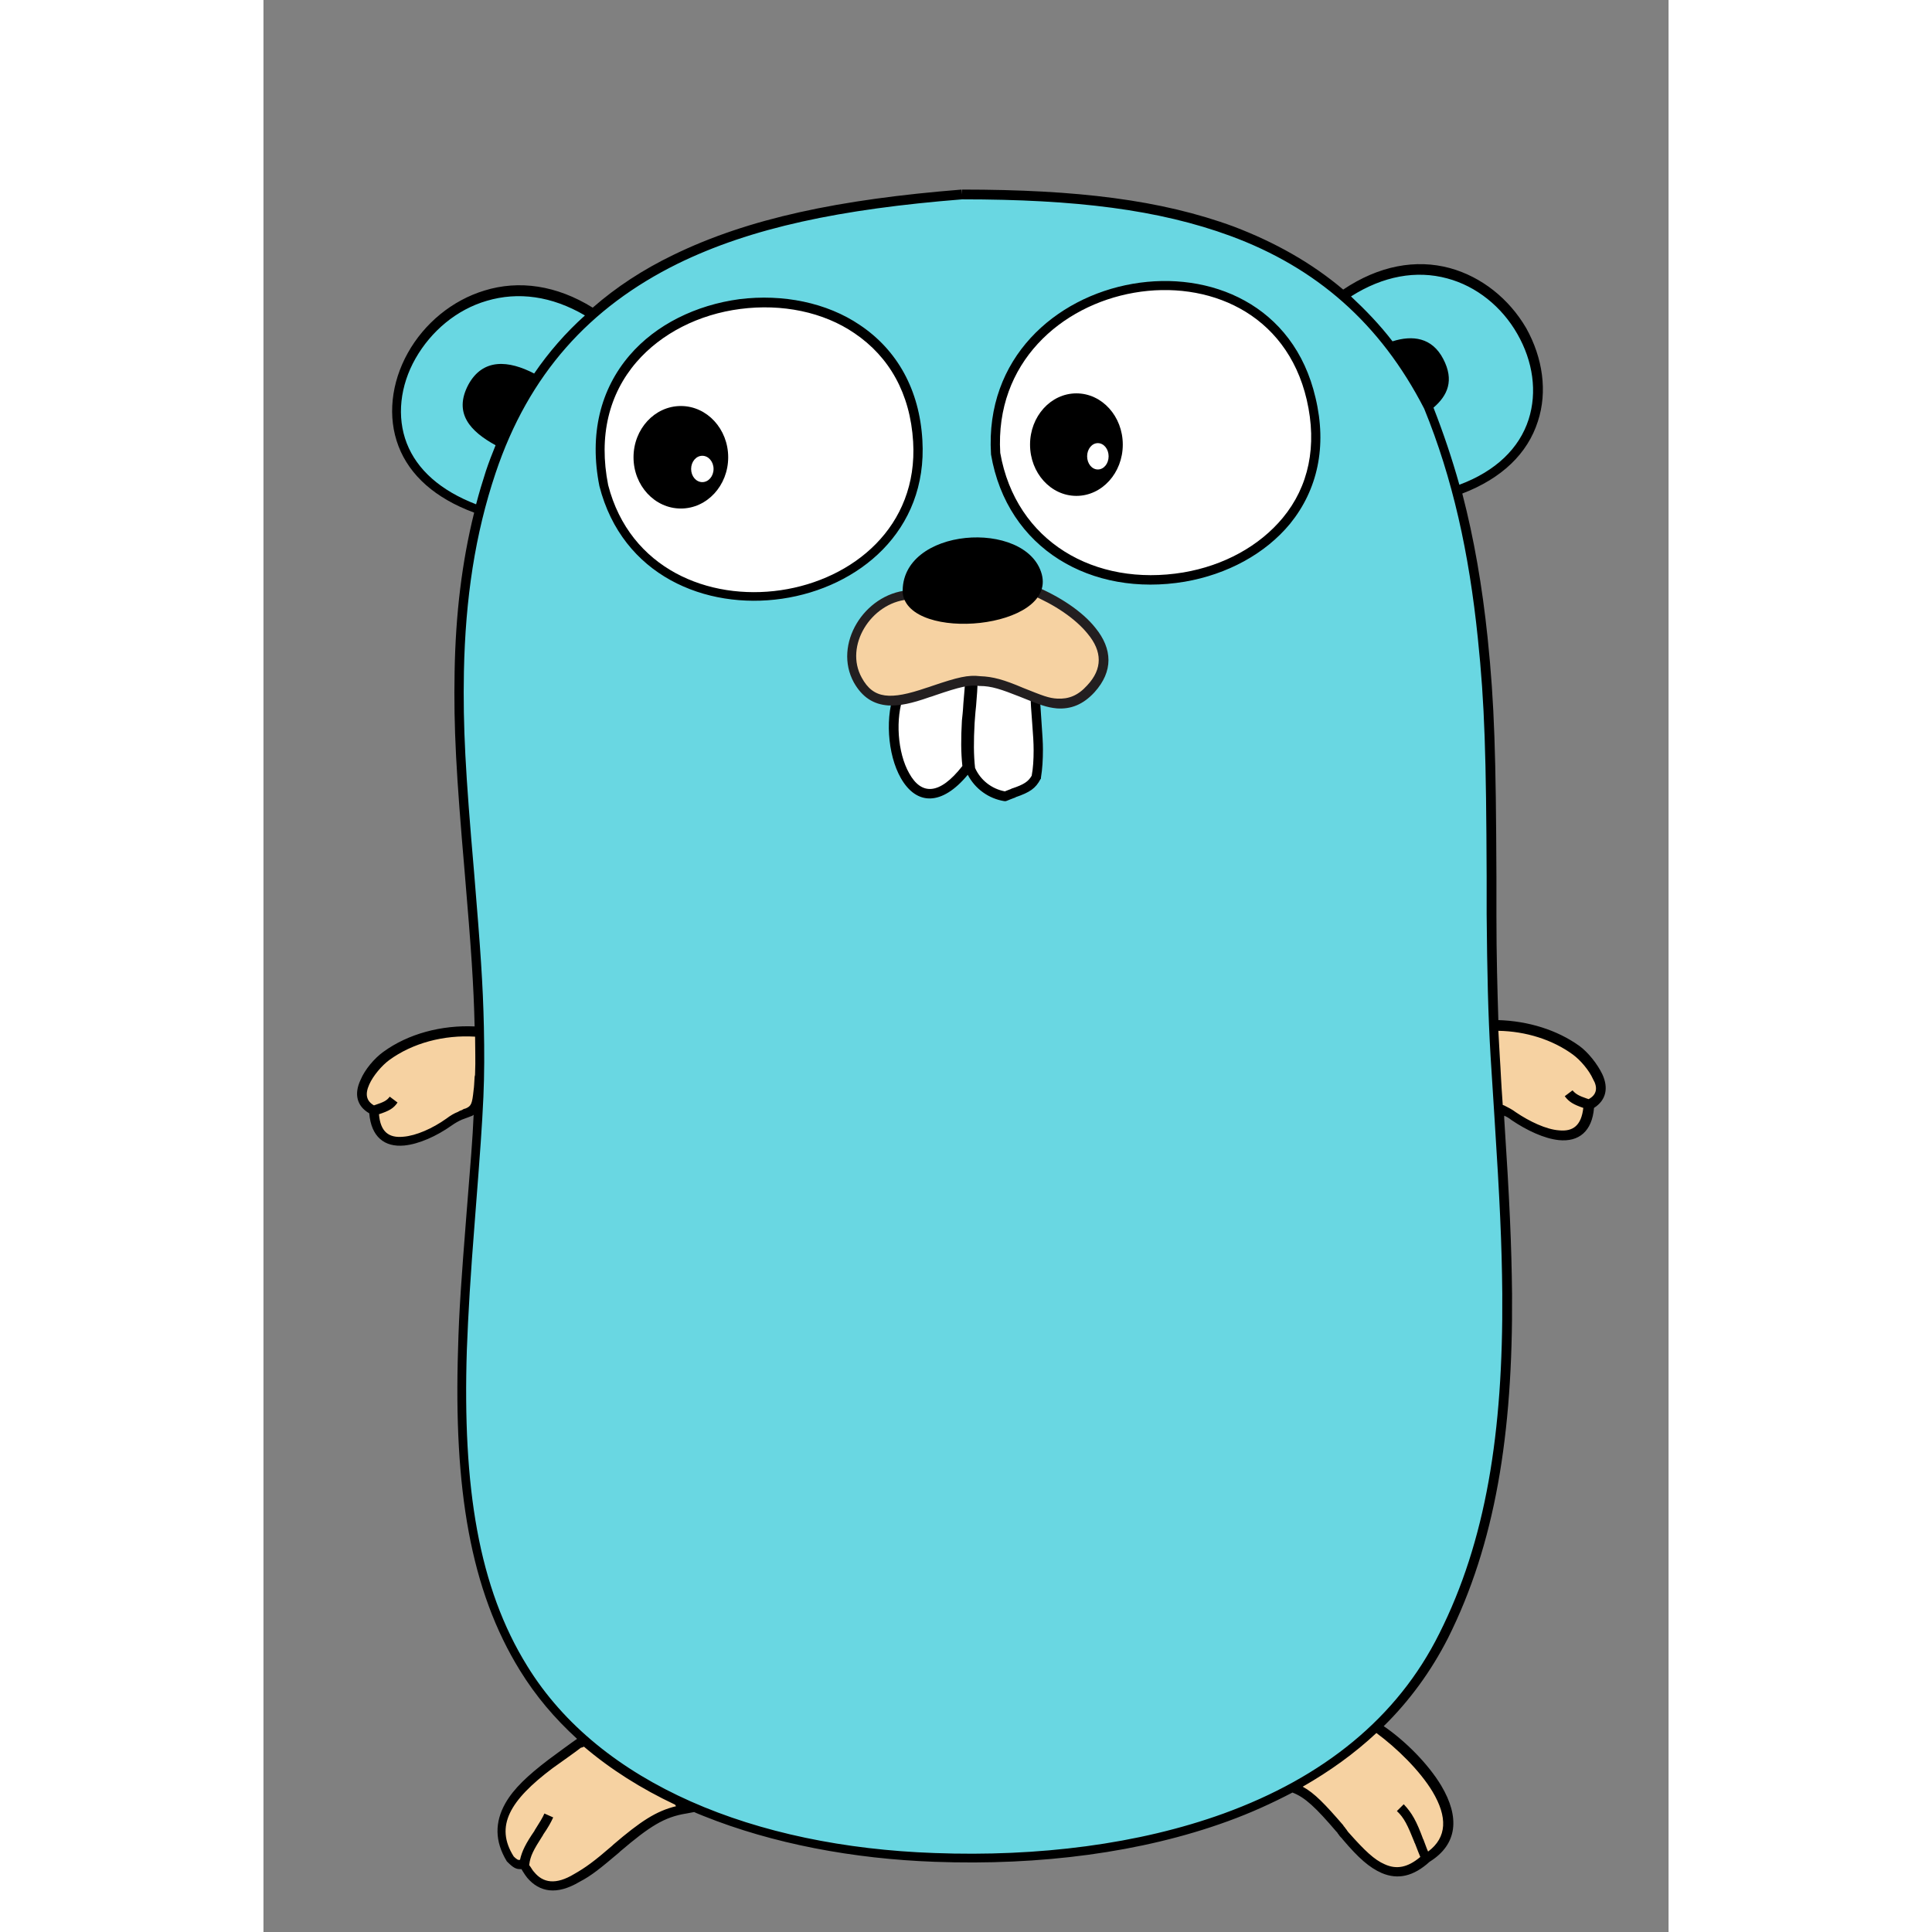 <svg width="24" height="24" viewBox="0 0 24 33" fill="none" xmlns="http://www.w3.org/2000/svg">
<rect x="0" y="0" width="24" height="33" fill="#808080" stroke="none"/>
<g clip-path="url(#clip0_4_18781)">
<path d="M1.873 18.966C1.915 19.824 2.773 19.424 3.157 19.157C3.524 18.899 3.632 19.116 3.665 18.616C3.69 18.282 3.724 17.957 3.707 17.624C3.148 17.574 2.548 17.707 2.09 18.04C1.848 18.207 1.415 18.757 1.873 18.966H1.873ZM18.985 29.517C19.643 29.926 20.852 31.16 19.86 31.76C18.91 32.626 18.376 30.801 17.543 30.551C17.901 30.059 18.351 29.609 18.985 29.517ZM7.199 30.909C6.424 31.026 5.991 31.726 5.341 32.085C4.732 32.443 4.499 31.968 4.449 31.868C4.357 31.826 4.365 31.91 4.215 31.76C3.649 30.868 4.799 30.218 5.399 29.776C6.232 29.609 6.757 30.334 7.199 30.909ZM22.644 18.857C22.602 19.716 21.743 19.316 21.36 19.049C20.993 18.791 20.885 19.007 20.852 18.507C20.826 18.174 20.793 17.849 20.81 17.515C21.368 17.465 21.968 17.599 22.427 17.932C22.66 18.099 23.102 18.649 22.644 18.857" fill="#F6D2A2"/>
<path d="M20.368 8.389C23.344 7.339 21.018 3.263 18.426 5.063C16.726 3.605 14.384 3.338 11.925 3.338C9.516 3.53 7.224 3.971 5.624 5.372C3.04 3.705 0.656 7.705 3.69 8.714C2.84 12.014 3.807 15.382 3.673 18.741C3.548 21.758 2.757 25.8 4.432 28.509C5.857 30.826 8.924 31.651 11.45 31.743C14.675 31.86 18.584 31.068 20.151 27.942C21.652 24.967 21.235 21.258 21.043 18.049C20.852 14.807 21.21 11.514 20.368 8.389L20.368 8.389Z" fill="#69D7E2"/>
<path d="M22.869 18.349C22.785 18.174 22.627 17.974 22.477 17.865C22.093 17.59 21.602 17.44 21.093 17.424C21.077 16.907 21.06 16.34 21.06 15.623V14.973C21.052 12.923 21.027 12.023 20.91 10.898C20.818 10.014 20.677 9.197 20.477 8.43C21.152 8.172 21.593 7.747 21.768 7.197C21.935 6.688 21.852 6.113 21.569 5.605C21.277 5.105 20.81 4.73 20.268 4.58C19.685 4.421 19.051 4.538 18.443 4.946C17.901 4.488 17.276 4.138 16.576 3.871C15.334 3.413 13.892 3.238 11.933 3.238V3.321L11.925 3.238C9.833 3.405 8.283 3.73 6.999 4.355C6.482 4.605 6.024 4.905 5.624 5.255C5.007 4.872 4.365 4.78 3.774 4.963C3.224 5.13 2.748 5.522 2.465 6.03C2.182 6.538 2.115 7.122 2.307 7.622C2.498 8.122 2.94 8.514 3.599 8.756C3.39 9.597 3.282 10.489 3.265 11.473C3.248 12.431 3.29 13.198 3.44 14.932C3.549 16.224 3.59 16.815 3.607 17.532C3.04 17.507 2.473 17.657 2.048 17.966C1.898 18.074 1.732 18.266 1.657 18.449C1.548 18.682 1.59 18.891 1.807 19.016C1.84 19.416 2.065 19.599 2.407 19.566C2.657 19.541 2.957 19.407 3.215 19.224C3.27 19.185 3.328 19.151 3.39 19.124C3.415 19.116 3.432 19.107 3.457 19.099C3.457 19.099 3.507 19.082 3.524 19.074C3.549 19.066 3.574 19.057 3.59 19.041C3.574 19.432 3.54 19.841 3.465 20.774C3.382 21.825 3.34 22.4 3.324 23.041C3.248 25.425 3.532 27.159 4.382 28.534C4.649 28.968 4.974 29.351 5.357 29.701C5.282 29.751 4.965 29.984 4.865 30.059C4.515 30.326 4.274 30.551 4.132 30.801C3.949 31.126 3.949 31.451 4.157 31.793L4.165 31.801L4.174 31.81C4.265 31.901 4.315 31.926 4.382 31.926H4.407C4.415 31.943 4.424 31.951 4.432 31.968C4.457 32.01 4.482 32.043 4.507 32.076C4.715 32.318 5.007 32.376 5.399 32.143C5.607 32.035 5.757 31.91 6.074 31.643L6.091 31.626C6.599 31.193 6.849 31.035 7.224 30.976L7.357 30.951C7.407 30.976 7.457 30.993 7.516 31.018C8.699 31.493 10.075 31.751 11.466 31.801C13.267 31.868 15.001 31.643 16.467 31.11C16.859 30.968 17.226 30.801 17.576 30.618C17.793 30.701 17.976 30.876 18.326 31.285C18.343 31.301 18.343 31.301 18.351 31.318C18.368 31.335 18.368 31.343 18.376 31.351C18.393 31.376 18.418 31.393 18.434 31.418C18.709 31.743 18.893 31.901 19.101 31.993C19.376 32.11 19.643 32.051 19.918 31.801C20.401 31.501 20.435 31.035 20.118 30.501C19.893 30.126 19.501 29.734 19.135 29.484C19.568 29.059 19.943 28.551 20.235 27.976C21.035 26.375 21.343 24.508 21.327 22.108C21.318 21.258 21.285 20.516 21.193 19.099V19.057C21.235 19.074 21.277 19.099 21.318 19.132C21.577 19.307 21.877 19.449 22.127 19.474C22.468 19.508 22.694 19.324 22.727 18.924C22.935 18.791 22.977 18.582 22.869 18.349L22.869 18.349ZM20.218 4.755C20.718 4.888 21.152 5.238 21.418 5.705C21.685 6.172 21.76 6.697 21.61 7.164C21.452 7.655 21.052 8.047 20.427 8.28C20.302 7.834 20.154 7.395 19.985 6.963C20.227 6.755 20.343 6.497 20.151 6.13C19.96 5.763 19.627 5.722 19.285 5.83C19.068 5.547 18.826 5.297 18.576 5.063C19.126 4.713 19.693 4.613 20.218 4.755V4.755ZM2.448 7.572C2.273 7.122 2.332 6.588 2.598 6.122C2.865 5.655 3.299 5.288 3.815 5.138C4.349 4.98 4.924 5.055 5.491 5.388C5.163 5.683 4.872 6.016 4.624 6.38C4.19 6.155 3.749 6.113 3.499 6.572C3.24 7.064 3.54 7.372 3.965 7.605C3.907 7.747 3.849 7.897 3.799 8.047C3.74 8.23 3.682 8.422 3.632 8.614C3.024 8.38 2.623 8.022 2.448 7.572V7.572ZM3.457 18.932C3.449 18.932 3.399 18.949 3.399 18.957C3.374 18.966 3.349 18.974 3.324 18.991C3.257 19.016 3.19 19.057 3.124 19.107C2.89 19.274 2.607 19.399 2.39 19.416C2.14 19.441 1.998 19.332 1.973 19.032C2.148 18.974 2.223 18.932 2.29 18.832L2.157 18.732C2.107 18.799 2.057 18.824 1.907 18.874C1.898 18.874 1.898 18.874 1.89 18.882C1.757 18.807 1.732 18.691 1.807 18.524C1.873 18.374 2.023 18.199 2.148 18.107C2.548 17.815 3.082 17.674 3.615 17.707C3.615 17.915 3.624 18.124 3.615 18.324C3.615 18.349 3.615 18.366 3.607 18.39C3.599 18.507 3.599 18.557 3.59 18.616C3.565 18.857 3.549 18.891 3.457 18.932V18.932ZM5.974 31.509L5.957 31.526C5.649 31.793 5.499 31.901 5.307 32.01C4.991 32.201 4.774 32.16 4.624 31.976C4.599 31.951 4.582 31.918 4.565 31.893C4.557 31.884 4.549 31.868 4.54 31.86V31.851C4.557 31.701 4.616 31.593 4.766 31.359C4.774 31.351 4.774 31.351 4.774 31.343C4.866 31.209 4.907 31.134 4.949 31.043L4.799 30.976C4.766 31.051 4.724 31.118 4.64 31.251C4.632 31.259 4.632 31.259 4.632 31.268C4.482 31.485 4.415 31.618 4.382 31.768H4.374H4.349C4.332 31.759 4.307 31.743 4.274 31.709C3.949 31.193 4.207 30.751 4.94 30.201C5.032 30.134 5.341 29.918 5.424 29.851C5.441 29.851 5.457 29.843 5.474 29.834C5.924 30.218 6.449 30.551 7.033 30.826C7.033 30.834 7.041 30.843 7.049 30.851C6.707 30.934 6.441 31.109 5.974 31.509H5.974ZM19.968 30.601C20.227 31.035 20.218 31.384 19.893 31.626C19.868 31.576 19.852 31.518 19.818 31.434C19.818 31.426 19.818 31.426 19.81 31.418C19.693 31.101 19.618 30.968 19.477 30.818L19.36 30.934C19.485 31.051 19.543 31.176 19.66 31.468C19.66 31.476 19.66 31.476 19.668 31.485C19.71 31.593 19.735 31.66 19.76 31.718C19.543 31.901 19.351 31.935 19.151 31.843C18.976 31.768 18.81 31.61 18.543 31.309C18.526 31.293 18.51 31.268 18.493 31.243C18.485 31.234 18.476 31.226 18.468 31.209C18.451 31.193 18.451 31.193 18.443 31.176C18.134 30.818 17.951 30.626 17.751 30.518C18.218 30.251 18.635 29.951 19.01 29.601C19.36 29.859 19.752 30.243 19.968 30.601V30.601ZM20.085 27.901C19.368 29.343 18.101 30.359 16.401 30.976C14.951 31.501 13.234 31.718 11.458 31.651C8.399 31.543 5.749 30.476 4.507 28.459C3.674 27.117 3.399 25.408 3.474 23.058C3.499 22.416 3.532 21.841 3.615 20.791C3.707 19.607 3.732 19.266 3.757 18.732C3.774 18.349 3.774 17.957 3.765 17.54C3.749 16.807 3.707 16.224 3.599 14.915C3.449 13.181 3.407 12.423 3.424 11.473C3.449 10.223 3.615 9.122 3.965 8.08C4.532 6.388 5.574 5.246 7.074 4.505C8.333 3.888 9.858 3.571 11.933 3.405C13.875 3.405 15.292 3.58 16.517 4.03C17.984 4.571 19.076 5.522 19.826 6.98C20.31 8.164 20.593 9.439 20.743 10.906C20.86 12.023 20.885 12.923 20.893 14.965V15.615C20.902 16.623 20.918 17.332 20.96 18.04C20.977 18.316 20.985 18.432 21.027 19.091C21.118 20.508 21.152 21.241 21.16 22.091C21.177 24.483 20.877 26.325 20.085 27.901H20.085ZM22.635 18.774C22.627 18.774 22.619 18.766 22.61 18.766C22.46 18.716 22.41 18.682 22.36 18.624L22.227 18.724C22.302 18.824 22.377 18.866 22.544 18.924C22.51 19.224 22.369 19.332 22.127 19.307C21.91 19.291 21.627 19.157 21.393 18.999C21.327 18.949 21.26 18.916 21.193 18.882C21.185 18.882 21.177 18.874 21.168 18.874C21.135 18.416 21.135 18.299 21.118 18.057L21.093 17.607C21.56 17.615 22.018 17.757 22.369 18.015C22.494 18.107 22.644 18.282 22.71 18.432C22.794 18.574 22.777 18.699 22.635 18.774V18.774Z" fill="black"/>
<path d="M13.189 11.934C13.197 12.359 13.28 12.825 13.205 13.275C13.089 13.492 12.872 13.517 12.68 13.601C12.414 13.559 12.188 13.384 12.08 13.134C12.013 12.625 12.097 12.142 12.122 11.633C12.122 11.617 12.438 11.642 12.722 11.725C12.964 11.8 13.189 11.925 13.189 11.934V11.934ZM10.83 11.967C10.596 12.85 11.138 14.292 12.03 13.109C11.963 12.609 12.039 12.125 12.063 11.633C12.072 11.592 10.838 11.909 10.83 11.967V11.967Z" fill="white"/>
<path d="M13.289 12.325C13.272 12.075 13.264 11.975 13.264 11.85V11.792L13.205 11.775L12.155 11.45V11.392L12.047 11.417H12.038V11.425L10.855 11.725L10.813 11.733L10.796 11.775C10.613 12.217 10.655 12.884 10.888 13.292C11.155 13.759 11.588 13.767 12.03 13.234C12.092 13.352 12.18 13.455 12.289 13.533C12.398 13.612 12.523 13.663 12.655 13.684H12.68L12.705 13.675C12.739 13.659 12.772 13.65 12.83 13.626C12.839 13.626 12.839 13.626 12.847 13.617C13.089 13.534 13.189 13.467 13.272 13.309L13.28 13.3V13.284C13.305 13.134 13.314 12.975 13.314 12.8C13.314 12.675 13.305 12.559 13.289 12.325V12.325ZM11.955 12.017C11.947 12.167 11.938 12.225 11.93 12.309C11.913 12.617 11.913 12.85 11.938 13.084C11.547 13.584 11.238 13.584 11.03 13.209C10.83 12.859 10.788 12.267 10.938 11.875L11.988 11.608C11.98 11.717 11.972 11.825 11.955 12.017V12.017ZM13.122 13.25C13.064 13.35 12.989 13.4 12.789 13.467C12.78 13.467 12.78 13.467 12.772 13.475C12.722 13.492 12.688 13.509 12.664 13.517C12.438 13.475 12.247 13.325 12.155 13.117C12.13 12.892 12.13 12.659 12.147 12.35C12.155 12.267 12.155 12.209 12.172 12.059C12.188 11.867 12.197 11.75 12.197 11.642L13.105 11.917C13.105 12.025 13.114 12.125 13.13 12.342C13.147 12.567 13.155 12.684 13.155 12.817C13.155 12.975 13.147 13.117 13.122 13.25Z" fill="black"/>
<path d="M5.813 8.302C6.579 11.286 11.355 10.519 11.172 7.527C10.955 3.943 5.079 4.635 5.813 8.302" fill="white"/>
<path d="M11.255 7.519C11.205 6.652 10.822 5.977 10.188 5.552C9.622 5.168 8.872 5.018 8.13 5.11C7.388 5.21 6.705 5.543 6.254 6.069C5.754 6.652 5.563 7.419 5.738 8.302L5.813 8.285L5.738 8.302C6.521 11.369 11.439 10.628 11.255 7.519ZM5.888 8.286C5.721 7.444 5.904 6.727 6.371 6.185C6.796 5.693 7.438 5.368 8.146 5.277C8.855 5.185 9.563 5.327 10.097 5.693C10.688 6.094 11.047 6.719 11.097 7.544C11.272 10.453 6.63 11.153 5.888 8.286H5.888Z" fill="black"/>
<path d="M7.13 8.686C7.576 8.686 7.938 8.294 7.938 7.811C7.938 7.327 7.576 6.935 7.13 6.935C6.683 6.935 6.321 7.327 6.321 7.811C6.321 8.294 6.683 8.686 7.13 8.686Z" fill="black"/>
<path d="M7.496 8.235C7.602 8.235 7.688 8.135 7.688 8.01C7.688 7.886 7.602 7.785 7.496 7.785C7.39 7.785 7.305 7.886 7.305 8.01C7.305 8.135 7.39 8.235 7.496 8.235Z" fill="white"/>
<path d="M12.511 7.744C13.102 11.17 18.703 10.261 17.895 6.811C17.17 3.71 12.31 4.569 12.511 7.744" fill="white"/>
<path d="M17.97 6.794C17.228 3.602 12.227 4.477 12.427 7.753V7.761C12.702 9.378 14.144 10.203 15.736 9.936C16.461 9.811 17.111 9.461 17.536 8.945C18.003 8.369 18.17 7.628 17.97 6.794V6.794ZM17.411 8.845C17.011 9.328 16.403 9.661 15.711 9.778C14.202 10.028 12.852 9.253 12.585 7.736C12.402 4.652 17.12 3.827 17.82 6.828C18.003 7.619 17.853 8.311 17.411 8.845V8.845Z" fill="black"/>
<path d="M13.886 8.47C14.323 8.47 14.678 8.078 14.678 7.594C14.678 7.111 14.323 6.719 13.886 6.719C13.448 6.719 13.094 7.111 13.094 7.594C13.094 8.078 13.448 8.47 13.886 8.47Z" fill="black"/>
<path d="M14.252 8.019C14.354 8.019 14.436 7.919 14.436 7.794C14.436 7.67 14.354 7.569 14.252 7.569C14.151 7.569 14.069 7.67 14.069 7.794C14.069 7.919 14.151 8.019 14.252 8.019Z" fill="white"/>
<path d="M11.002 10.166C10.344 10.225 9.81 11 10.152 11.617C10.602 12.433 11.61 11.541 12.236 11.625C12.961 11.642 13.552 12.392 14.127 11.758C14.769 11.058 13.852 10.375 13.127 10.075L11.002 10.166Z" fill="#F6D2A2"/>
<path d="M14.211 10.725C13.986 10.441 13.594 10.183 13.169 10.008L13.152 10H13.136L11.002 10.083C10.26 10.15 9.727 11.008 10.085 11.658C10.227 11.908 10.418 12.033 10.677 12.05C10.868 12.058 11.069 12.017 11.377 11.908C11.402 11.9 11.435 11.892 11.477 11.875C11.894 11.733 12.06 11.692 12.227 11.717H12.236C12.435 11.717 12.602 11.775 12.919 11.9C13.269 12.042 13.377 12.083 13.552 12.1C13.794 12.117 14.002 12.033 14.194 11.825C14.519 11.466 14.502 11.083 14.211 10.725V10.725ZM14.069 11.708C13.911 11.883 13.752 11.942 13.561 11.933C13.411 11.925 13.311 11.883 12.977 11.75C12.644 11.608 12.461 11.558 12.244 11.55C12.036 11.525 11.861 11.567 11.419 11.717C11.377 11.733 11.344 11.742 11.319 11.75C10.71 11.958 10.418 11.942 10.219 11.575C9.918 11.033 10.377 10.3 11.002 10.241L13.111 10.158C13.511 10.325 13.869 10.566 14.078 10.825C14.328 11.125 14.336 11.425 14.069 11.708V11.708Z" fill="#231F20"/>
<path d="M13.294 9.808C13.036 8.858 10.869 8.999 10.919 10.133C11.027 10.975 13.544 10.75 13.294 9.808Z" fill="black"/>
</g>
<defs>
<clipPath id="clip0_4_18781">
<rect width="24" height="32.626" fill="white"/>
</clipPath>
</defs>
</svg>
